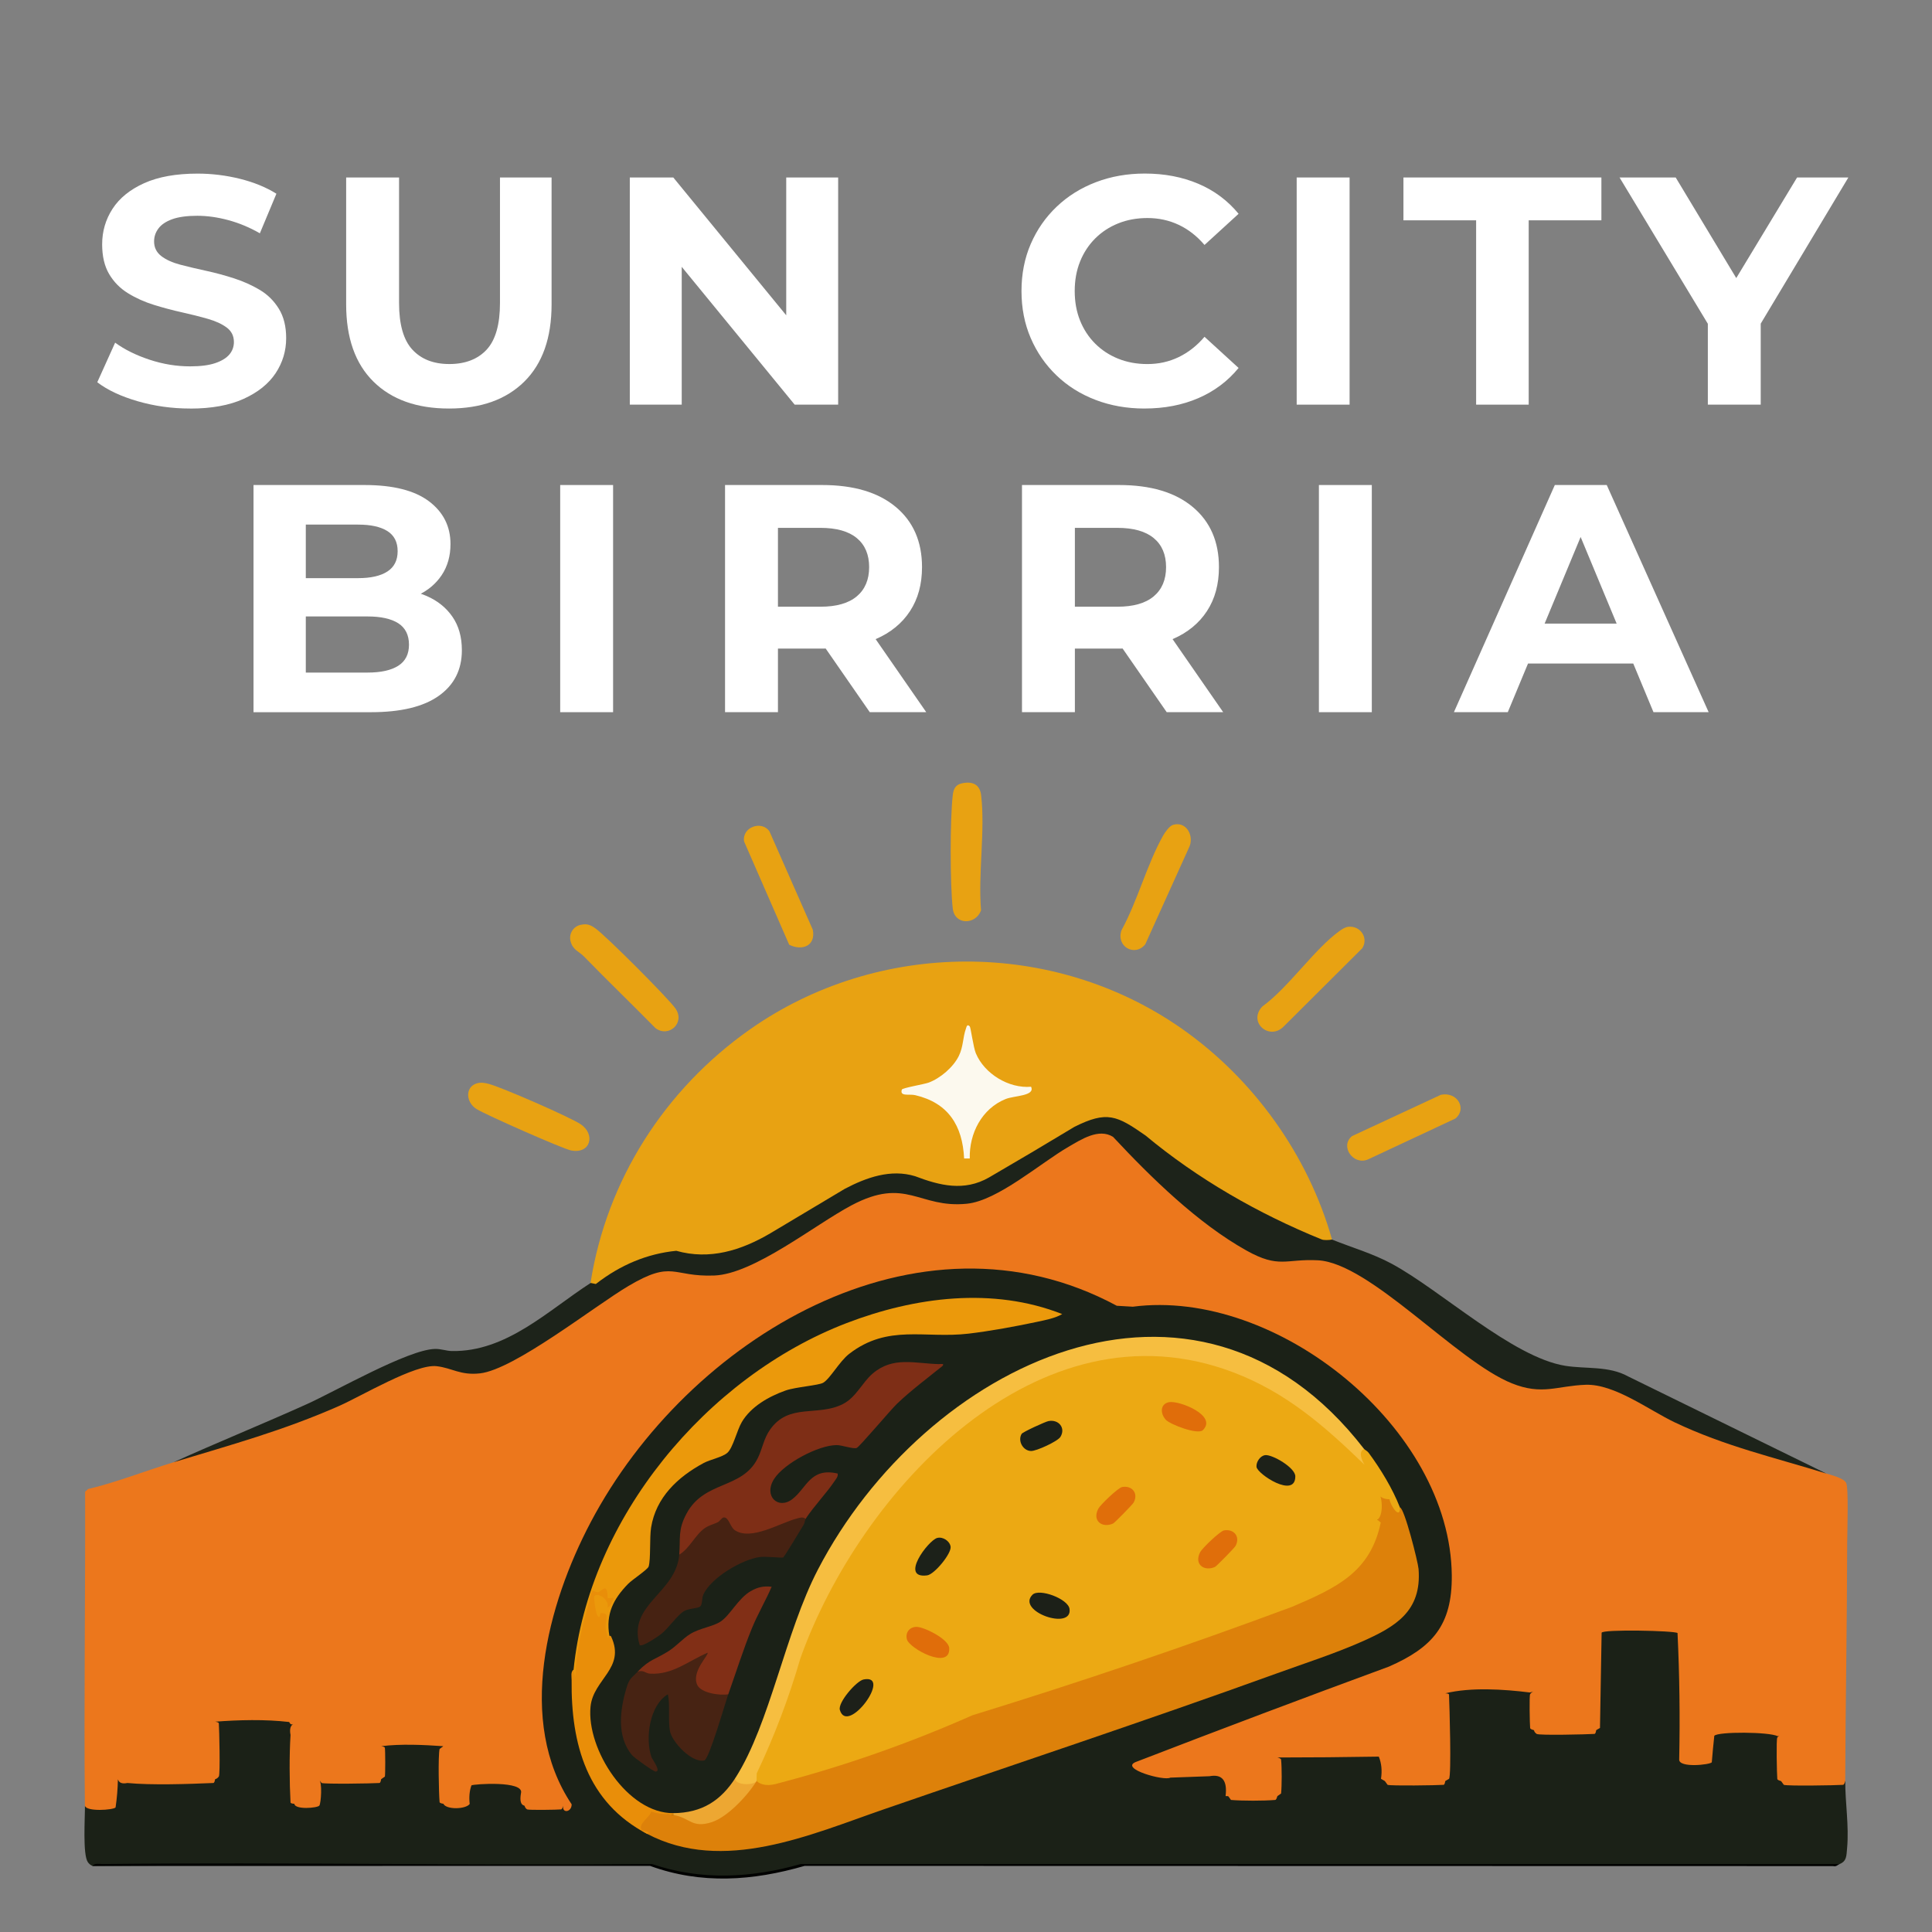 <?xml version="1.0" encoding="UTF-8"?>
<svg id="Layer_1" xmlns="http://www.w3.org/2000/svg" version="1.1" viewBox="0 0 1024 1024">
  <rect x="0" y="0" width="1024" height="1024" fill="#808080" stroke="none"/>
  <!-- Generator: Adobe Illustrator 29.6.1, SVG Export Plug-In . SVG Version: 2.1.1 Build 9)  -->
  <defs>
    <style>
      .st0 {
        fill: #eb990b;
      }

      .st1 {
        fill: #7e2e16;
      }

      .st2 {
        fill: #472313;
      }

      .st3 {
        fill: #812f16;
      }

      .st4 {
        fill: #1b2019;
      }

      .st5 {
        fill: #ec771c;
      }

      .st6 {
        fill: #f6be40;
      }

      .st7 {
        fill: #1d231a;
      }

      .st8 {
        display: none;
        fill: #fefefe;
      }

      .st9 {
        fill: #1d2019;
      }

      .st10 {
        fill: #e06e0a;
      }

      .st11 {
        fill: #e98e09;
      }

      .st12 {
        fill: #1c2119;
      }

      .st13 {
        fill: #fcf9ee;
      }

      .st14 {
        fill: #eca913;
      }

      .st15 {
        fill: #fff;
      }

      .st16 {
        fill: #e8a212;
      }

      .st17 {
        fill: #e06d0a;
      }

      .st18 {
        fill: #462212;
      }

      .st19 {
        fill: #000100;
      }

      .st20 {
        fill: #eda732;
      }

      .st21 {
        fill: #dd810a;
      }

      .st22 {
        fill: #1b2117;
      }

      .st23 {
        fill: #1c2018;
      }

      .st24 {
        fill: #1d2119;
      }
    </style>
  </defs>
  <g id="Layer_5_xA0_Image">
    <g>
      <rect class="st8" y="414" width="1024" height="610"/>
      <g>
        <g>
          <g>
            <path class="st22" d="M45,957h15.01c.09-2.36-1.01-14,2.49-14h51.5v-30.5c0-1.23,4.13-2.36,5.48-2.52,4.29-.5,32.66-.41,34.84.95.52.32,1.68,2.18,1.68,2.57v42.5h12c0-4.37-.45-8.8,1-13h33v-17.5c0-.75,2.43-2.26,3.53-2.47,2.79-.53,25.71-.33,27.46.49.47.22,2.02,1.81,2.02,1.98v30.5c1.9-.31,11.58.43,12.01,0,.92-.92-2.15-10.38,2.7-11.8,2.55-.75,21.72-.55,24.35.25,6.62,2.01,3.16,12.55,3.95,12.55h20.5c.17,0,3.7,2.48,2.49-.48-.57-1.41-3.39-4.34-4.51-6.5-21.18-41.15-9.41-90.37,8.35-130.69,43.17-97.99,164.87-181.85,272.84-136.51,3.56,1.5,10.43,6.38,13.04,6.96,9.29,2.09,26.32-.89,37.66.34,69.82,7.57,150.77,80.86,142.52,155.27-3.78,34.16-35.66,40.18-61.41,49.59-35.65,13.03-70.6,28.07-106.49,40.51l-1,1.49c4.3.45,8.19,2.57,12.51,3,8.84.89,26.73-1.86,33.79.21,4.67,1.37,2.06,11.8,2.7,11.8h26v-20.5c0-.17,1.54-1.76,2.02-1.98l52.32-.35c4.08,1.37,2.32,11.39,2.66,14.84h32v-46.5c0-1.92,2.58-3.33,4.44-3.56,4.16-.51,38.62-.32,40.55.58.47.22,2.02,1.81,2.02,1.98v20.5h33l.9-52.6c.96-1.21,2.15-1.27,3.55-1.45,7.87-1,26.88-.69,35.09,0,4.77.4,5.93.52,6.46,5.52v65.03l14.01-.51c.89-5.03-2.77-14.38,3.72-15.78,4.57-.99,23.7-.84,28.8-.24,1.35.16,5.48,1.29,5.48,2.52v24.5h34c-.05,11.52,2.04,23.71.98,35.48-.39,4.33-.2,6.96-3.98,8.52l-2.35.57-546.25-.1c-26.43,7.22-54.59,9.6-80.93.14-99.26-.48-198.08-.35-296.47.39-1.01-.42-1.83-1.11-2.46-2.01-2.81-4.05-1.48-23.62-1.54-29.99h-.03Z"/>
            <g>
              <path class="st19" d="M975,988c-.95.39-1.82,1.52-3.38,1.07l-545.16-.11c-27.44,7.93-54.69,9.92-81.92,0l-295.54.04c1.04-1.66,3.79-1,5.49-1.02,97-1.02,194.05.84,291.06-.02,25.98,8.89,52.74,7.45,78.92,0l550.54.04h-.01Z"/>
              <g>
                <path class="st21" d="M401,944c27.05,1.09,85.7-26.78,113.73-36.77,36.83-13.12,74.48-23.83,111.44-36.56,21.87-7.53,81.44-25.97,94.36-42.64,2.39-3.08,9.46-19.29,9.46-22.54v-15.5l5.49,3.01,1.5-3.01c.16,1.46,3.62,9.63,4.02,10,.65.6.92-1,.99-1,2.3.07,9.58,28.85,9.88,32.62,1.76,22.58-12.43,30.68-30.2,38.55-14.28,6.33-30.37,11.49-45.15,16.85-68.95,24.95-138.71,48.03-208.04,71.96-39.06,13.49-85.13,34.21-125.48,13.02-7.57-3.85-5.22-7.26,1.76-12.88,4.09,1.29,8.17,2.25,12.24,2.88,1.59-.58,4.77-.36,6.51.1,13.97,8.82,26.82-7.36,34.75-17.43l2.74-.68v.02Z"/>
                <path class="st0" d="M304,885c7.99-80.12,70.44-155.23,144.75-183.75,36.08-13.85,77.48-19.26,114.24-4.76-3.66,2.16-8.81,3.15-12.96,4.04-11.2,2.41-25.36,5-36.67,6.33-23.23,2.73-42.71-5.19-63.28,10.72-5.17,4-10.03,13.09-13.78,15.31-2.34,1.39-14.66,2.26-19.83,4.08-8.84,3.11-18.4,8.47-23.28,16.72-2.59,4.38-4.68,13.69-7.67,16.33-2.63,2.32-9.1,3.55-12.58,5.42-13.74,7.39-25.29,18.27-27.84,34.16-.87,5.43-.13,16.87-1.31,20.69-.5,1.61-8.66,6.93-10.84,9.16-7.85,8-11.95,16.03-9.97,27.53,1.32,1.53.68,2.76-1.33,2.18-2.91-.84-3.01-9.17-2.09-11.97-4.13,3.44-5.51-1.17-6.18-4.92-3.1,11.36-5.97,23.12-6.38,35.14-1.77,3.97-4.44.85-3.02-2.44l.02.03Z"/>
                <path class="st1" d="M360,824c.73-8.87-.79-13,3.83-21.67,9.41-17.7,29.38-12.84,37.71-29.29,2.58-5.09,3.14-10.41,6.64-15.36,10.04-14.19,25.17-6.74,38.52-13.48,7.05-3.56,10.24-11.4,15.82-16.18,10.8-9.25,22.36-5.33,34.99-5.02.98.02,3.37-.54,2,1.01-8.01,6.5-16.59,12.84-24.04,19.97-3.52,3.37-19.93,22.92-21.42,23.47-1.78.66-7.86-1.52-10.55-1.52-9.77-.02-27.97,9.77-33.18,17.9-5.84,9.12,2.14,16.55,9.7,10.69s9.53-16.9,23.97-13.51c.27,1.62-.77,2.7-1.58,3.91-4.31,6.46-10.98,13.33-15.42,20.08-.37.61-.86,1.1-1.53,1.36-5.22,2.02-13.98,5.12-19.34,6.6-9.39,2.6-17.68,3.99-22.27-6.62l-2.5,2.24c-6.5,2.21-11.67,6.55-15.52,13-1.95,2.89-3.89,3.7-5.83,2.41h0Z"/>
                <path class="st18" d="M360,824c5.5-3.25,8.47-10.52,13.49-14.01,2.32-1.61,4.44-1.99,6.87-3.13,1.15-.54,2.15-2.42,3.13-2.57,2.74-.42,3.46,5.06,5.98,6.75,8.67,5.79,24.1-3.96,32.94-6.21,1.61-.41,3.08-1.03,4.59.17-.35.53-.4,2.13-1.15,3.3-1.56,2.43-9.92,16.7-10.8,17.2-.53.31-9.29-.65-12.29-.25-9.55,1.29-26.06,11.03-30,20-.86,1.95-.37,5.2-1.73,6.27s-5.95.89-8.55,2.45c-3.37,2.01-8.3,9.11-11.97,12.03-1.67,1.33-9.97,6.99-11.46,5.97-6.58-21.64,19.27-27.45,20.96-47.97h-.01Z"/>
                <path class="st2" d="M386,898c-1.56,4.4-10.17,34.43-12.67,35.05-6.5,1.61-17.23-9.76-18.26-15.6s.16-13.38-1.07-19.44c-9.75,5.75-12.12,23.32-8.73,33.24.42,1.24,5.33,7.66,2.25,7.74-1.14.03-11.32-7.3-12.53-8.74-8.3-9.89-6.37-24.19-2.92-35.68,1.56-5.22,2.77-5.21,5.94-8.56,2.2-1.62,4.97-1.92,8.34-.88,9.44-1.5,18.46-5.04,27.06-10.6,1.88-.18,2.83.87,3.46,2.59-8.95,12.17-8.3,19.22,7.44,19.07l1.7,1.82h0Z"/>
                <path class="st11" d="M304,885l.99,3.99c.12-9.42,1.94-19.09,4.07-28.27.06-.26.8-2.62,1.15-3.96.54-2.03,3.26-13.29,3.79-13.77.12-.11,1.94,1.14,3.24.84.91-.21,2.79-2.52,3.73-1.82,1.32.97.91,4.79,1.13,4.91.73.4,2.62-.17,2.89.09.4.38-1.58,4.87-2.99,4.99,1.32-3.69-5.15-8.5-7.01-5.97-.44.59.73,8.59,1.51,9.98,1.58,2.82,1.41-1.08,2.07-1.07,4.96.07,2.2,3.47,2.4,7.54.09,1.87,1.06,3.65,1.04,5.54.42-.16.82-1,.98-1.01.48-.04.78.03.98.51,7.7,16.74-9.52,22.46-10.97,37-2.25,22.62,19.63,56.73,43.99,56.49.87.28.86.62,0,1-3.77-.64-7.95-.33-11.85-1.9-.53,3.02-7.2,6.58-5.05,9.81.38.57,5.7.8,2.9,2.09-31.84-16.72-40.38-47.43-40.02-81.51.02-1.69-.64-4.45,1.02-5.49h0Z"/>
                <path class="st3" d="M338,886c6.26-6.59,9.54-6.49,16.52-10.98,3.93-2.52,7.43-6.54,11.14-8.86,5.25-3.29,12.07-3.93,16.29-6.71,5.01-3.3,9.34-12.3,15.91-16.09,3.74-2.15,6.76-2.81,11.14-2.35-3.23,7.48-7.37,14.44-10.47,22.01-4.45,10.85-8.55,23.77-12.52,34.98-4.29.76-14.46-.54-16.48-5.01-3.21-7.09,6.44-15.96,5.47-16.99-10.25,4.4-18.61,11.83-30.55,11.06-2.44-.16-3.33-2.12-6.44-1.06h-.01Z"/>
                <path class="st20" d="M401,944c-4.66,7.56-15.31,19.05-23.73,21.77-10.58,3.42-11.46-2.28-20.27-3.77v-1c15.06-.15,25.14-6.61,33-19-.03.81.78.9,1.48.97,2.76.28,7.17.93,9.52,1.03Z"/>
                <g>
                  <path class="st6" d="M723,768l.65,4.98c1.25,2.24,3.28,5.46,1.86,8.01-15.55-13.19-29.24-28.52-46.83-39.17-106.33-64.38-207.89,30.89-247.85,125.5-10.13,23.98-16.55,55.13-29.83,76.67-2.03,2.82-13.01,1.96-11-2,18.11-28.52,26.13-76.6,43.48-110.02,56.44-108.7,199.99-179.95,289.52-63.98h0Z"/>
                  <g>
                    <path class="st14" d="M401,944l.07-4.05c9.34-19.66,17.06-40.02,23.18-61.09,31.77-88.85,126.17-190.81,229.5-151.46,28.05,10.68,48.27,28.45,69.45,48.94-1.41-2.5-3.43-6.88-.19-8.34.33.43,1.6.94,2.42,2.04,6.4,8.67,12.63,18.91,16.58,28.96.18,6.47-4.85-.48-5.56-4.37-3.25-.03-5.9-1.24-6.44-4.63,2.94,2.81,3.36,13.36,0,15.5l1.82,1.46c-5.51,26.35-23.35,34.54-46.94,44.65-55.28,20.57-111.77,39.74-169.47,57.51-33.47,14.82-67.72,26.83-102.75,36.02-5.11,1.58-9,1.2-11.66-1.14h-.01Z"/>
                    <g>
                      <path class="st10" d="M594.74,788.15c5.12-.93,8.81,3.15,6.13,8.22-.55,1.04-10.07,10.73-10.88,11.11-5.6,2.58-11.32-1.23-7.85-7.86,1.08-2.06,10.47-11.08,12.61-11.47h-.01Z"/>
                      <path class="st10" d="M648.74,811.15c5.12-.93,8.81,3.15,6.13,8.22-.55,1.04-10.07,10.73-10.88,11.11-5.6,2.58-11.32-1.23-7.85-7.86,1.08-2.06,10.47-11.08,12.61-11.47h-.01Z"/>
                      <path class="st17" d="M619.75,743.17c5.3-.91,25.7,7.07,17.78,14.85-2.65,2.6-17.31-3.03-19.58-5.47-3.08-3.29-3.15-8.54,1.8-9.39h0Z"/>
                      <path class="st17" d="M485.68,862.27c3.88-.08,17.13,6.39,17.42,11.24.72,11.98-21.23.26-22.44-4.69-.87-3.53,1.39-6.47,5.02-6.54h0Z"/>
                      <path class="st4" d="M555.75,753.2c5.3-1.03,9.22,3.6,6.31,8.37-1.44,2.37-12.74,7.57-15.6,7.49-4.33-.11-7.16-5.48-4.97-9.08.61-1,12.54-6.45,14.26-6.79h0Z"/>
                      <path class="st12" d="M496.72,815.15c3-.82,6.67,1.63,7.12,4.58.55,3.64-8.59,14.75-12.43,15.25-14.82,1.93.56-18.52,5.31-19.83Z"/>
                      <path class="st24" d="M670.64,771.25c3.75-.38,15.89,6.62,15.9,11.24.04,12.04-20.19-1.24-20.57-5.03-.26-2.59,1.99-5.94,4.67-6.21h0Z"/>
                      <path class="st23" d="M547.24,845.24c3.54-3.54,18.86,2.13,19.63,7.49,1.69,11.79-28.44,1.32-19.63-7.49Z"/>
                      <path class="st9" d="M457.74,890.15c15.56-3.06-8.62,30-12.6,16.14-1.13-3.93,8.78-15.39,12.6-16.14Z"/>
                    </g>
                  </g>
                </g>
              </g>
            </g>
          </g>
          <g>
            <path class="st5" d="M968,781c2.7.84,9.28,2.45,10.51,4.99,1.36,2.82.55,26.22.54,31.55-.08,41.65-.86,84.33-1.05,126.46-.21.78-.56,1.96-1.17,2-3.99.28-29.36.69-31.37,0l-1.46-2c-.78-.21-1.94-.55-2-1.15-.22-2.37-.63-21.01,0-21.9.51-.73,1.11-1.24,2-1.44l-1.77.71c-4.57-2.35-31.57-2.49-33.62-.22-.51,4.65-.95,9.34-1.33,14.06-.97,1.3-17.4,3.11-17.28-1.47.47-22.54.18-44.89-.88-67.05-1.79-1.28-39.57-2.07-40.23-.16l-.87,50.47-2.02,1.16c-.09.78-.35,1.96-.9,2-3.57.24-29.38.87-30.64,0-.73-.5-1.25-1.11-1.46-2-.78-.21-1.93-.53-2-1.14-.2-1.79-.52-17.22,0-17.95s1.12-1.22,2-1.42l-2.14.55c-13.97-1.73-31.19-2.87-44.86.45.78,0,1.98.19,2,.68.25,5.49,1.37,42.87,0,44.64l-2,1.18c-.09.78-.34,1.96-.9,2-3.57.27-27.89.61-29.65,0l-1.45-2-2.05-1.2c.66-4.33.27-8.25-1.16-11.76-18.31.3-36.24.46-53.79.46.78.21,1.94.53,2,1.14.43,4.06.42,13.89,0,17.95l-2,1.42c-.21.78-.55,1.95-1.15,2-6.28.51-17.13.51-23.41,0l-1.44-2-1.42-.06c1.01-8.27-1.83-11.77-8.52-10.52l-20.78.75c-3.17,1.92-27.02-4.74-18.32-8.28,45.11-17.41,89.86-34.28,134.27-50.6,22.96-10.11,33.46-21.84,33.24-48.26-.65-78.09-92.76-152.41-169.07-142.46l-8.48-.5c-105.49-56.76-227.51,17.47-278.82,114.67-23.11,43.79-39.5,105.53-10.12,149.56.06,4.21-5.2,5.03-4.49.71-.21.78-.53,1.93-1.14,2-1.78.21-17.16.43-17.95,0s-1.16-1.2-1.42-2c-1.94-.32-2.56-2.51-1.86-6.59,1.9-6.75-25.01-4.88-26.25-4.15-1.04,2.88-1.35,6.16-.93,9.85-2.01,2.86-12.44,3.15-13.96-.11-.78-.09-1.95-.34-2-.9-.42-4.56-.83-24.51,0-28.14l2-1.46c-10.37-.73-22.64-1.31-33,0,.77.1,1.88.29,2,.87.25,1.24.28,14.17,0,15.24l-2,1.39c-.09.78-.35,1.96-.9,2-3.77.28-28.76.65-30.64,0l-1.46-2c1.98,1.28,1.16,12.91.25,14-1.09,1.3-12.94,2.28-13.25-1-.78,0-1.97-.19-2-.68-.59-10.71-.68-25.13,0-35.77-.65-3.32.02-5.33,2-6.05-1.42.87-2.12.44-2.74-.83-12.94-1.49-26.65-1.11-39.26-.17.78.09,1.96.35,2,.9.23,3.22.8,26.98,0,28.14-.5.73-1.11,1.25-2,1.46-.09.79-.37,1.98-.93,2-13.22.57-32.74,1.23-45.55,0-2.78.59-4.46-.08-5.02-2-.09,5-.5,9.98-1.23,14.96-1.23,1.4-15.62,2.39-16.27-.96-.54-55.43.3-110.93.13-166.37l1.57-1.43c15.44-3.67,30.18-9.6,45.31-14.19l30.1-11.09c30.41-8.67,59.22-20.97,86.7-35.34,7.35-3.93,14.95-6.09,22.81-6.48,21.06,7.96,32.02,2.23,50.76-9.15l45.06-30.19c10.34-6.78,18.11-11.18,30.51-10.72,17.09,4.26,32.99,1.7,48.31-7.97l40.41-24.94c15.86-10.64,31.93-10.5,48.99-4.29,13.88,3.79,26.84-.1,38.63-8.09l25.88-17.46c6.79-4.49,23.54-15.33,31.06-8.28,19.63,21.71,40.56,40.46,64.87,56.76,12.66,8.49,22.1,10.25,36.58,8.11,16.21-1.07,30.29,8.91,43.01,17.93l47.42,36.52c11.29,7.83,23.54,15.44,37.66,13.89,14.45-2.46,28.21-4.2,41.7,3.71,25.95,15.43,54.11,26.92,83.75,34.55l21.79,8.51h.01Z"/>
            <path class="st7" d="M706,657c10.63,4.26,21.55,7.37,31.67,12.83,26,14.02,63.98,49.56,91.93,54.07,10.95,1.77,23.04-.07,33.36,5.64l105.03,51.47c-27.73-8.6-53.65-14.44-80.36-27.14-13.62-6.48-31.92-20.42-47.17-19.91-15.05.5-23.01,5.73-39.15-.77-29.51-11.87-75.16-63.78-102.78-65.21-17.1-.89-20.48,4.53-37.85-5.16-25.87-14.44-50.64-38.73-70.74-60.26-7.61-4.77-16.97,1.44-23.62,5.28-14.68,8.47-37.48,28.52-53.84,30.16-25.54,2.56-32.01-14.59-61.16.84-19.44,10.29-51.67,36.42-72.79,37.21-22.42.84-21.77-8.47-45.45,5.55-18.06,10.69-60.42,44.28-78.69,46.31-10.4,1.16-14.78-2.88-22.99-3.81-11.26-1.28-39.91,15.9-51.73,21.1-29.77,13.11-56.97,20.49-87.68,29.82,23.4-10.6,47.25-20.25,70.68-30.82,15.33-6.92,53.56-28.88,67.82-29.24,3.35-.08,5.99,1.05,8.97,1.11,28.95.52,50.9-21.42,73.54-36.04,12.7-8.21,30-19.8,45.54-19.03,3.93.19,8.13,1.76,11.97,2.02,35.54,2.39,73.46-45.53,106.97-42.96,14.19,1.09,22.49,10.1,38.31,5.28,20.17-6.14,51.08-34.56,69.75-35.34,13.03-.54,29.88,16.69,40.73,24.26,26.46,18.47,49.86,30.81,79.72,42.78v-.04Z"/>
          </g>
        </g>
        <g>
          <g>
            <path class="st16" d="M307.73,490.2c3.41-.74,5.09-.06,7.77,1.8,5.51,3.82,38.55,36.92,42.49,42.5,5.35,7.57-3.44,15.64-10.5,10.5-12.56-12.77-25.47-25.2-37.96-38.03-2.67-2.74-5.86-3.37-7.09-7.97-1.06-3.95,1.29-7.94,5.29-8.81h0Z"/>
            <path class="st16" d="M509.72,415.21c5.57-1.26,9.61.43,10.3,6.27,2.22,18.77-1.67,41.76-.04,61-2.72,7.71-13.95,8.05-15-.96-1.45-12.51-1.47-47.54,0-60.04.37-3.18,1.37-5.51,4.74-6.27h0Z"/>
            <path class="st16" d="M714.74,491.21c6.26-.61,10.72,5.8,7.32,11.35l-41.58,41.41c-7.58,7.87-19.25-2.13-11.47-10.47,14.05-10.19,27.64-30.5,40.95-40.04,1.43-1.03,2.97-2.07,4.78-2.25h0Z"/>
            <path class="st16" d="M621.71,437.2c7.22-2.19,11.61,6.23,8.34,12.35l-23.04,50.96c-5.63,6.91-15.68,1.03-12.55-7.54,8.48-15.5,13.45-34.83,21.98-50.03.99-1.76,3.37-5.17,5.27-5.74h0Z"/>
            <path class="st16" d="M418.28,500.71l-23.89-54.69c-1.25-7.62,9.3-11.38,13.45-5.36l22.95,52.08c1.71,8.56-5.6,11.44-12.51,7.97h0Z"/>
            <path class="st16" d="M252.71,574.21c2.13-.64,4.23-.28,6.33.27,6.87,1.8,42.8,17.47,48.65,21.34,8.05,5.32,5.44,15.92-4.95,13.95-4.49-.85-45.35-18.96-50.09-21.91-5.93-3.68-6.13-11.79.06-13.65h0Z"/>
            <path class="st16" d="M763.73,580.24c8.98-1.7,13.85,7.66,7.63,12.62l-46.33,21.67c-7.8,3.33-15.05-7.1-8.39-12.39l47.1-21.9h0Z"/>
          </g>
          <g>
            <path class="st16" d="M706,657c-.97.16-1.94.28-2.91.26s-1.86-.04-2.64-.36c-33.62-13.65-65.75-32.13-93.32-55.08-15.1-10.52-20.32-13.25-37.66-4.57-15.03,9.08-30.12,18.03-45.29,26.84-13.19,7.53-26.03,4.3-39.17-.68-12.83-3.93-25.78.64-37.3,6.72l-39.33,23.49c-15.62,9.19-32.26,14.33-49.95,9.33-15.35,1.54-29.56,7.41-42.63,17.6l-2.81-.57c8.55-54.6,39.41-102.58,84.28-134.22,67.89-47.87,160.95-48.24,229.04-.59,38.06,26.63,67.04,67.01,79.69,111.81v.02Z"/>
            <path class="st13" d="M513.99,544c.51.52,1.91,11.13,3.23,14.28,4.56,10.86,17.44,18.73,29.27,17.72,2.28,4.96-8.88,4.65-13.49,6.51-12.68,5.13-19.33,18.28-19.01,31.5h-2.99c-.83-17.49-8.46-29.48-25.94-33.56-3.11-.73-8.3.9-7.07-2.94.29-.91,11.94-2.84,14.29-3.73,6.16-2.32,12.99-8.15,15.91-14.09,2.44-4.97,2.1-9.82,3.71-14.3.38-1.05.6-2.91,2.1-1.38h-.01Z"/>
          </g>
        </g>
      </g>
    </g>
  </g>
  <g id="SUN_CITY_x0D_">
    <g>
      <path class="st15" d="M100.75,216.53c-9.63,0-18.89-1.29-27.78-3.87s-16.03-5.93-21.41-10.06l9.46-20.98c5.04,3.67,11.12,6.68,18.23,9.03s14.28,3.53,21.5,3.53c5.5,0,9.95-.57,13.33-1.72,3.38-1.14,5.87-2.67,7.48-4.56,1.6-1.89,2.41-4.1,2.41-6.62,0-3.21-1.26-5.76-3.78-7.65s-5.88-3.44-10.06-4.64c-4.19-1.2-8.75-2.35-13.67-3.44-4.93-1.09-9.89-2.41-14.88-3.96s-9.58-3.61-13.76-6.19c-4.19-2.58-7.51-5.96-9.98-10.15-2.47-4.18-3.7-9.43-3.7-15.74,0-6.88,1.83-13.16,5.5-18.83,3.67-5.68,9.26-10.2,16.77-13.59,7.51-3.38,16.94-5.07,28.29-5.07,7.57,0,15.05.92,22.45,2.75,7.4,1.84,13.85,4.47,19.35,7.91l-8.77,20.98c-5.39-3.1-10.95-5.42-16.68-6.97-5.74-1.55-11.24-2.32-16.51-2.32s-9.92.6-13.24,1.81c-3.33,1.2-5.76,2.84-7.31,4.9s-2.32,4.36-2.32,6.88c0,3.21,1.26,5.79,3.78,7.74s5.85,3.47,9.98,4.56,8.71,2.18,13.76,3.27c5.04,1.09,10.03,2.44,14.96,4.04,4.93,1.61,9.46,3.64,13.59,6.11,4.13,2.47,7.48,5.79,10.06,9.98s3.87,9.37,3.87,15.57c0,6.77-1.87,12.96-5.59,18.58-3.73,5.62-9.37,10.15-16.94,13.59-7.57,3.44-17.03,5.16-28.38,5.16v-.03Z"/>
      <path class="st15" d="M238,216.53c-17.09,0-30.44-4.76-40.08-14.28-9.63-9.52-14.45-23.16-14.45-40.94v-67.25h28.04v66.56c0,11.35,2.35,19.58,7.05,24.68,4.7,5.1,11.24,7.65,19.61,7.65s15.08-2.55,19.78-7.65c4.7-5.1,7.05-13.33,7.05-24.68v-66.56h27.35v67.25c0,17.77-4.82,31.42-14.45,40.94s-22.94,14.28-39.9,14.28Z"/>
      <path class="st15" d="M333.81,214.47v-120.4h23.05l71.04,86.69h-11.18v-86.69h27.52v120.4h-23.05l-71.04-86.69h11.18v86.69h-27.52Z"/>
      <path class="st15" d="M606.6,216.53c-9.29,0-17.92-1.52-25.89-4.56-7.97-3.04-14.88-7.37-20.73-12.99-5.85-5.62-10.41-12.21-13.67-19.78-3.27-7.57-4.9-15.88-4.9-24.94s1.63-17.37,4.9-24.94c3.27-7.57,7.85-14.16,13.76-19.78,5.9-5.62,12.84-9.95,20.81-12.99s16.6-4.56,25.89-4.56c10.43,0,19.89,1.81,28.38,5.42,8.48,3.61,15.59,8.92,21.33,15.91l-18.06,16.51c-4.02-4.7-8.57-8.26-13.67-10.66-5.1-2.41-10.64-3.61-16.6-3.61-5.62,0-10.78.95-15.48,2.84-4.7,1.89-8.77,4.56-12.21,8s-6.11,7.51-8,12.21c-1.89,4.7-2.84,9.92-2.84,15.65s.95,10.95,2.84,15.65,4.56,8.77,8,12.21,7.51,6.11,12.21,8,9.86,2.84,15.48,2.84c5.96,0,11.5-1.23,16.6-3.7,5.1-2.46,9.66-6.05,13.67-10.75l18.06,16.51c-5.73,7-12.84,12.33-21.33,16s-18,5.5-28.55,5.5h0Z"/>
      <path class="st15" d="M687.27,214.47v-120.4h28.04v120.4h-28.04Z"/>
      <path class="st15" d="M782.38,214.47v-97.7h-38.53v-22.7h104.92v22.7h-38.53v97.7h-27.86Z"/>
      <path class="st15" d="M905.19,214.47v-49.19l6.36,16.86-53.15-88.06h29.76l40.59,67.42h-17.03l40.76-67.42h27.18l-52.8,88.06,6.36-16.86v49.19h-28.04.01Z"/>
    </g>
  </g>
  <g id="BIRRIA_x0D_">
    <g>
      <path class="st15" d="M134.37,377.47v-120.4h58.82c15.14,0,26.52,2.87,34.14,8.6s11.44,13.3,11.44,22.7c0,6.31-1.55,11.78-4.64,16.43-3.1,4.64-7.37,8.23-12.81,10.75-5.45,2.52-11.61,3.78-18.49,3.78l3.27-7.22c7.57,0,14.25,1.26,20.04,3.78,5.79,2.52,10.35,6.19,13.67,11.01,3.32,4.82,4.99,10.72,4.99,17.72,0,10.32-4.07,18.38-12.21,24.17s-20.12,8.69-35.95,8.69h-62.27ZM162.07,356.48h32.68c7.11,0,12.56-1.2,16.34-3.61,3.78-2.41,5.68-6.13,5.68-11.18s-1.89-8.94-5.68-11.35-9.23-3.61-16.34-3.61h-34.74v-20.3h29.76c6.76,0,11.95-1.17,15.57-3.53,3.61-2.35,5.42-5.93,5.42-10.75s-1.81-8.37-5.42-10.66-8.8-3.44-15.57-3.44h-27.69v78.43h0Z"/>
      <path class="st15" d="M296.91,377.47v-120.4h28.04v120.4h-28.04Z"/>
      <path class="st15" d="M384.29,377.47v-120.4h51.43c16.74,0,29.76,3.87,39.04,11.61,9.29,7.74,13.93,18.38,13.93,31.91,0,9.06-2.12,16.83-6.36,23.31s-10.26,11.41-18.06,14.79-17.09,5.07-27.86,5.07h-36.81l12.73-12.04v45.75h-28.04ZM412.33,334.81l-12.73-13.24h35.26c8.48,0,14.9-1.83,19.26-5.5,4.36-3.67,6.54-8.83,6.54-15.48s-2.18-11.78-6.54-15.39c-4.36-3.61-10.78-5.42-19.26-5.42h-35.26l12.73-13.24v68.28h0ZM461,377.47l-30.27-43.69h29.93l30.27,43.69h-29.93Z"/>
      <path class="st15" d="M541.67,377.47v-120.4h51.43c16.74,0,29.76,3.87,39.04,11.61,9.29,7.74,13.93,18.38,13.93,31.91,0,9.06-2.12,16.83-6.36,23.31s-10.26,11.41-18.06,14.79-17.09,5.07-27.86,5.07h-36.81l12.73-12.04v45.75h-28.04ZM569.71,334.81l-12.73-13.24h35.26c8.48,0,14.9-1.83,19.26-5.5s6.54-8.83,6.54-15.48-2.18-11.78-6.54-15.39c-4.36-3.61-10.78-5.42-19.26-5.42h-35.26l12.73-13.24v68.28h0ZM618.38,377.47l-30.27-43.69h29.93l30.27,43.69h-29.93Z"/>
      <path class="st15" d="M699.05,377.47v-120.4h28.04v120.4h-28.04Z"/>
      <path class="st15" d="M770.6,377.47l53.49-120.4h27.52l54.01,120.4h-29.24l-44.2-106.3h11.18l-44.2,106.3h-28.56ZM797.61,351.67l7.05-21.16h62.26l7.22,21.16h-76.54.01Z"/>
    </g>
  </g>
</svg>